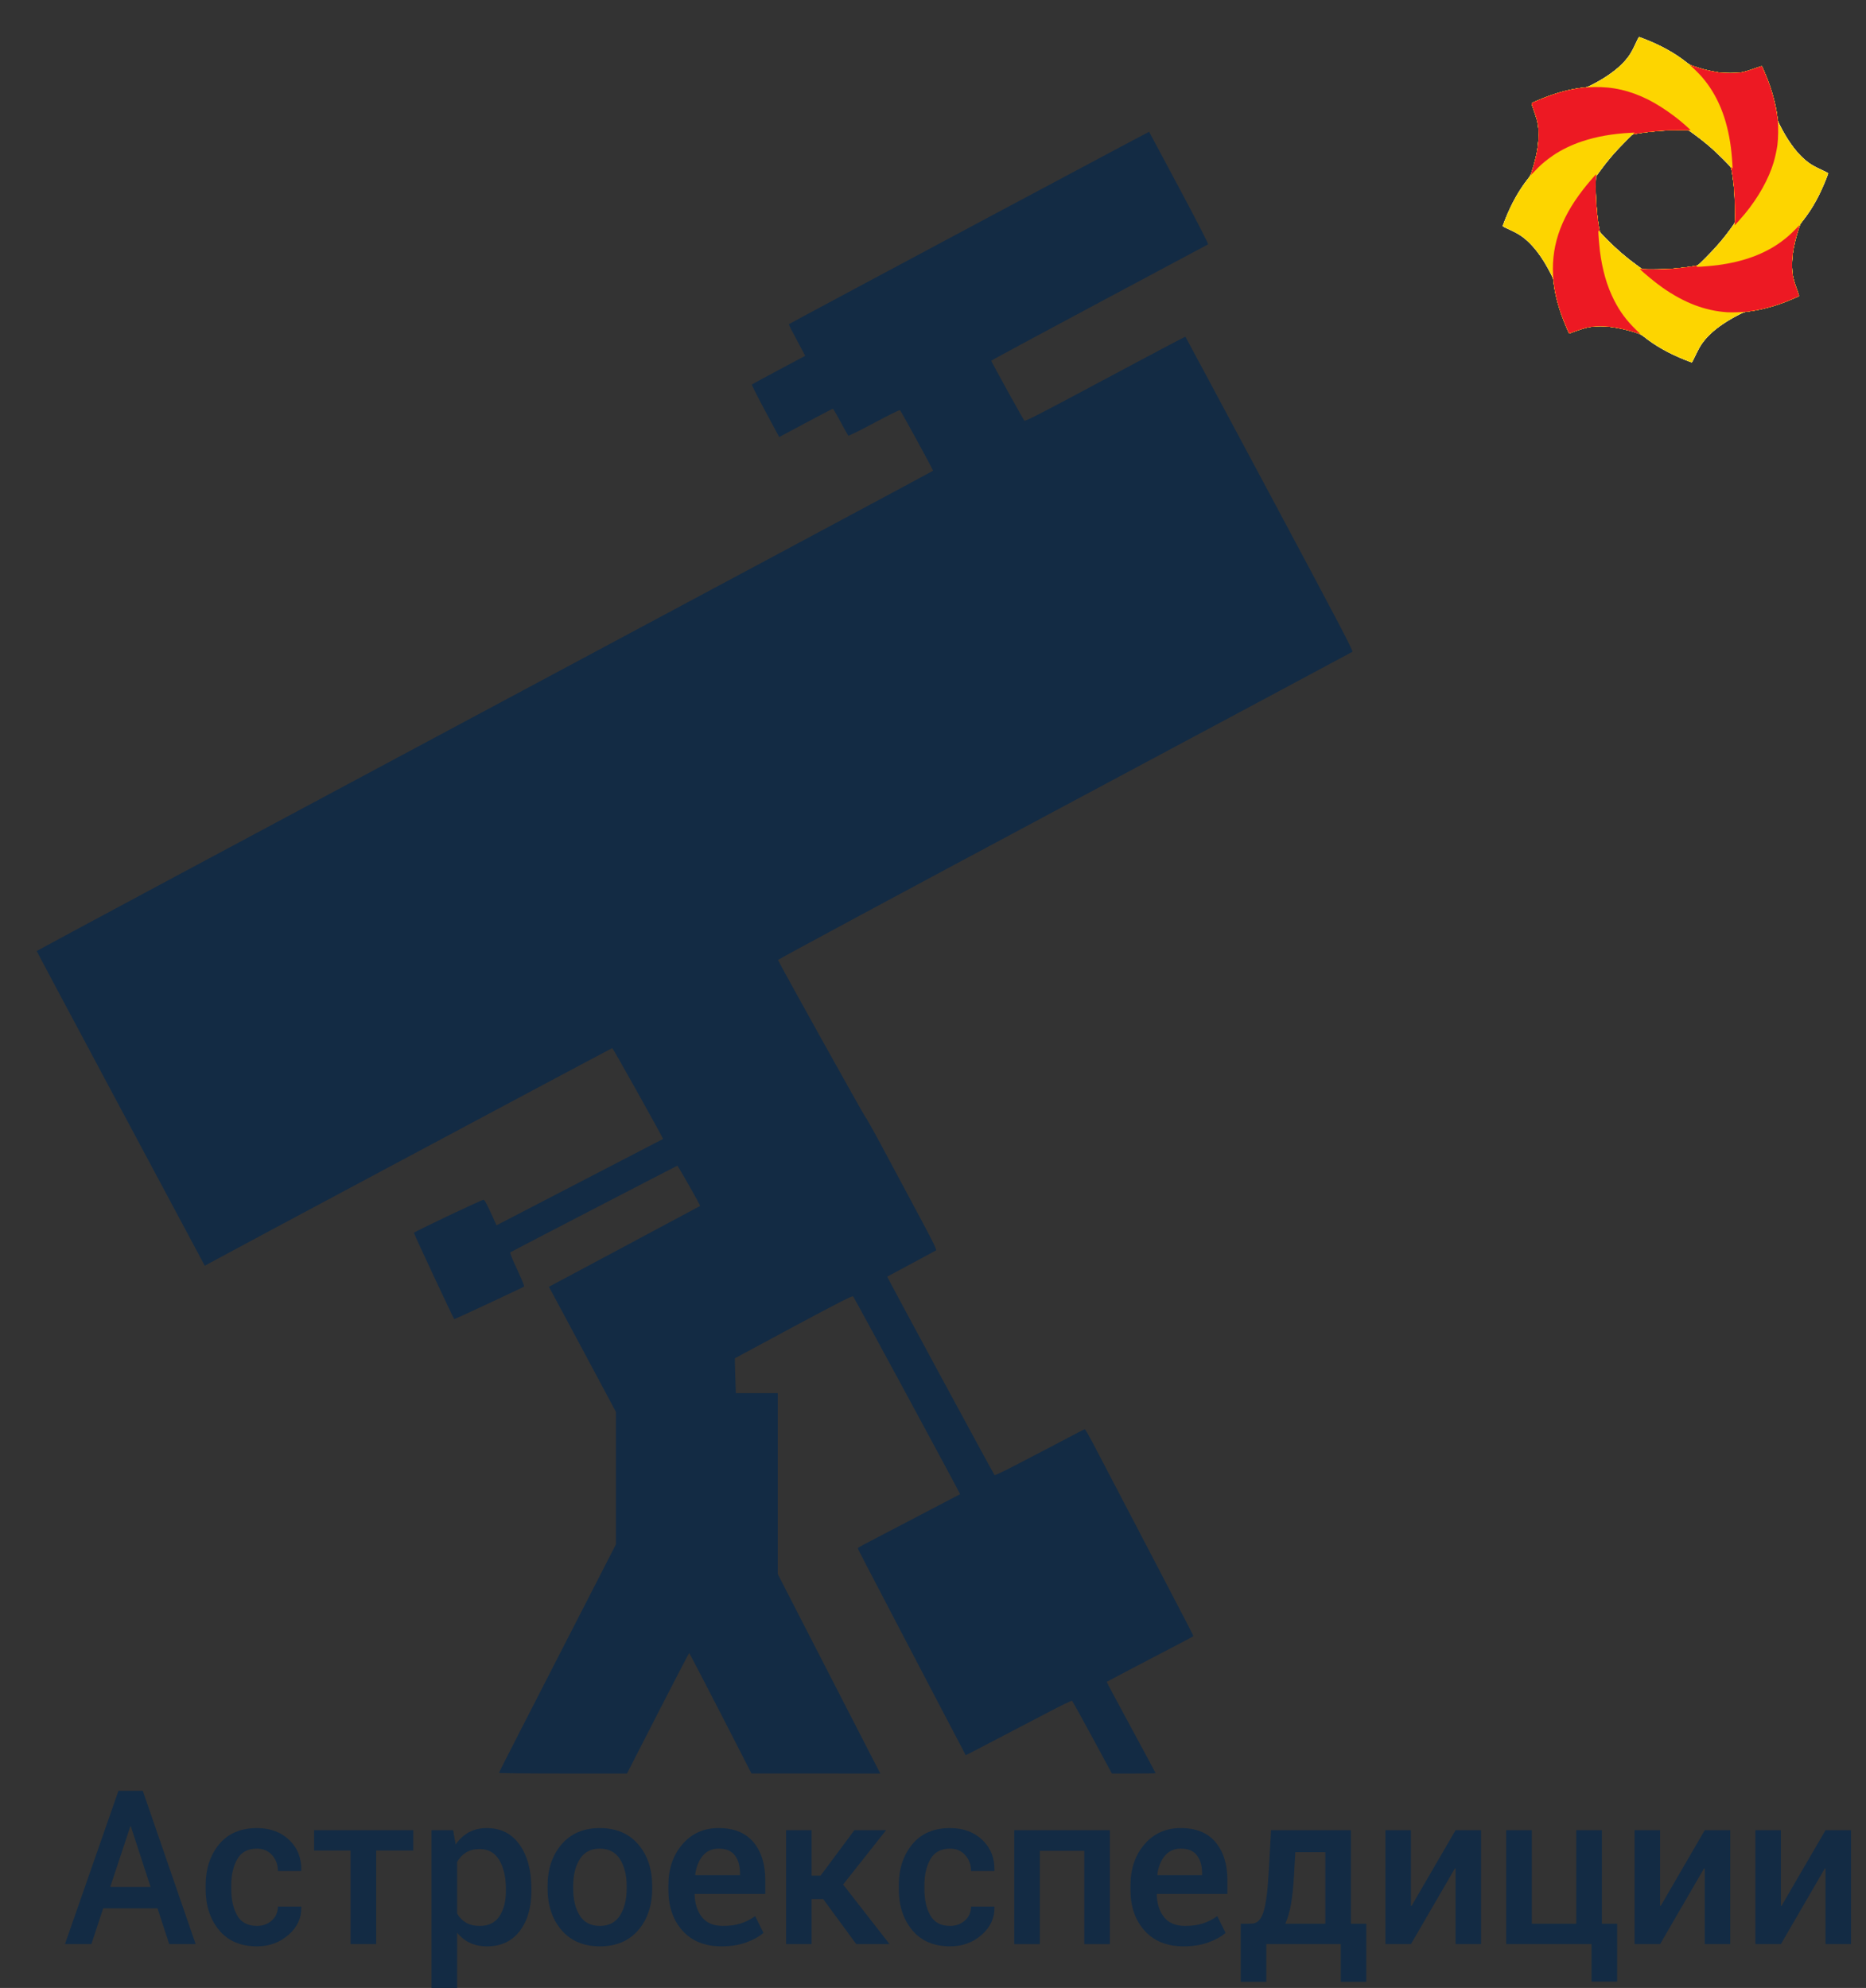 <?xml version="1.0" encoding="UTF-8" standalone="no"?>
<!-- Created with Inkscape (http://www.inkscape.org/) -->

<svg
   xmlns:dc="http://purl.org/dc/elements/1.1/"
   xmlns:cc="http://creativecommons.org/ns#"
   xmlns:rdf="http://www.w3.org/1999/02/22-rdf-syntax-ns#"
   xmlns:svg="http://www.w3.org/2000/svg"
   xmlns="http://www.w3.org/2000/svg"
   xmlns:sodipodi="http://sodipodi.sourceforge.net/DTD/sodipodi-0.dtd"
   xmlns:inkscape="http://www.inkscape.org/namespaces/inkscape"
   width="498.645"
   height="531.343"
   id="svg3026"
   version="1.1"
   inkscape:version="0.48.4 r9939"
   sodipodi:docname="Астроекспедиции.svg">
  <rect width="100%" height="100%" fill="#333333" stroke="none"/>
  <defs
     id="defs3028" />
  <sodipodi:namedview
     id="base"
     pagecolor="#ffffff"
     bordercolor="#666666"
     borderopacity="1.0"
     inkscape:pageopacity="0.0"
     inkscape:pageshadow="2"
     inkscape:zoom="0.49497475"
     inkscape:cx="173.4628"
     inkscape:cy="237.12669"
     inkscape:document-units="px"
     inkscape:current-layer="g3921"
     showgrid="false"
     fit-margin-top="0"
     fit-margin-left="10"
     fit-margin-right="0"
     fit-margin-bottom="0"
     inkscape:window-width="1366"
     inkscape:window-height="716"
     inkscape:window-x="-8"
     inkscape:window-y="-8"
     inkscape:window-maximized="1">
    <inkscape:grid
       type="xygrid"
       id="grid3935"
       empspacing="5"
       visible="true"
       enabled="true"
       snapvisiblegridlinesonly="true"
       originx="10px"
       originy="2px" />
  </sodipodi:namedview>
  <g
     inkscape:label="Layer 1"
     inkscape:groupmode="layer"
     id="layer1"
     transform="translate(-84.545,-456.799)">
    <g
       id="g3090">
      <g
         id="g3921">
        <g
           transform="matrix(0.23,0,0,0.23,407.697,698.002)"
           id="g3910">
          <g
             id="g3059"
             transform="matrix(0.39,0,0,0.39,380.693,-1014.945)">
            <path
               style="fill:#fef7cf"
               d="m 441.357,986.104 c -49.306,-19.817 -88.85,-42.091 -122,-68.718 -10.129,-8.136 -16.695,-10.931 -42.191,-17.959 -52.899,-14.581 -94.769,-17.598 -130.019,-9.367 -8.198,1.914 -38.316,12.029 -49.036,16.468 -1.955,0.809 -2.427,0.511 -3.637,-2.297 -0.765,-1.775 -4.369,-10.133 -8.008,-18.574 -19.503,-45.237 -32.448,-91.379 -36.656,-130.653 -1.117,-10.424 -1.495,-11.629 -7.211,-23 -28.016,-55.731 -58.324,-94.305 -91.666,-116.67 -9.618,-6.451 -16.702,-10.153 -41.85,-21.866 -5.101,-2.376 -9.757,-4.9 -10.345,-5.609 -0.79,-0.952 0.696,-5.804 5.692,-18.572 18.934,-48.398 42.532,-90.623 69.256,-123.929 6.117,-7.623 7.361,-9.929 10.521,-19.5 C -1.927,383.856 4.932,347.289 4.91,315.476 4.892,290.081 2.349,275.42 -6.21,251.383 c -7.272,-20.422 -10.047,-29.034 -9.697,-30.086 0.403,-1.208 14.283,-7.408 35.264,-15.753 41.586,-16.54 82.568,-27.253 118.995,-31.106 10.266,-1.086 11.726,-1.529 22,-6.677 41.885,-20.988 78.756,-47.133 99.78,-70.755 15.282,-17.17 21.618,-27.62 37.76,-62.276 2.376,-5.101 4.9,-9.757 5.609,-10.345 0.952,-0.79 5.803,0.697 18.572,5.695 48.5,18.985 90.348,42.353 123.783,69.12 9.507,7.611 11.838,8.736 27.5,13.269 6.05,1.751 12.46,3.817 14.244,4.591 6.567,2.849 32.484,8.69 53.756,12.115 15.797,2.544 53.99,2.51 68,-0.059 9.719,-1.783 26.105,-6.785 45.5,-13.891 5.225,-1.914 10.876,-3.776 12.557,-4.137 2.976,-0.639 3.127,-0.489 5.683,5.63 1.444,3.458 5.776,13.778 9.627,22.933 16.487,39.201 29.162,85.635 33.544,122.889 1.272,10.816 1.715,12.25 7.102,23 21.308,42.523 47.064,78.886 70.987,100.223 17.126,15.275 27.588,21.621 62.275,37.777 5.101,2.376 9.763,4.908 10.359,5.626 2.145,2.585 -19.378,53.418 -33.713,79.62 -14.713,26.894 -24.036,40.794 -47.638,71.021 -2.222,2.845 -10.8,29.891 -15.764,49.698 -7.482,29.855 -10.663,56.513 -9.727,81.5 0.88,23.492 3.83,36.314 15.988,69.5 1.914,5.225 3.764,10.85 4.11,12.5 0.714,3.404 3.241,2.046 -28.926,15.546 -39.616,16.626 -83.317,28.47 -122.964,33.325 -10.14,1.242 -11.899,1.798 -22.5,7.117 -15.116,7.584 -31.828,17.144 -45.863,26.234 -41.638,26.969 -67.1,53.954 -83.257,88.239 -10.652,22.604 -14.359,29.537 -15.881,29.706 -0.825,0.092 -9.6,-3.089 -19.5,-7.068 z m -42.5,-271.599 c 24.283,-1.807 54.145,-5.494 74.5,-9.198 l 6,-1.092 25.05,-25.105 c 31.178,-31.245 52.149,-55.765 75.613,-88.406 5.522,-7.681 8.384,-12.646 8.937,-15.5 2.058,-10.632 0.394,-80.544 -2.587,-108.699 -2.288,-21.61 -6.477,-48.659 -8.181,-52.827 -1.965,-4.807 -43.753,-46.475 -63.547,-63.363 -16.59,-14.155 -33.551,-27.459 -50.265,-39.428 l -11.338,-8.119 -18.091,-0.732 c -38.095,-1.541 -90.663,2.04 -133.045,9.063 -13.37,2.215 -15.932,2.943 -19,5.396 -5.821,4.655 -42.889,42.63 -53.695,55.01 -13.662,15.652 -29.965,36.094 -41.153,51.605 -5.116,7.092 -9.949,13.682 -10.739,14.644 -3.594,4.374 -2.699,65.433 1.579,107.752 2.13,21.064 6.341,50.052 8.208,56.5 0.921,3.182 5.157,8.058 20.706,23.839 29.119,29.553 58.765,55.167 89.659,77.463 7.089,5.116 13.656,9.932 14.593,10.701 0.937,0.769 4.537,1.594 8,1.833 9.95,0.686 63.919,-0.23 78.796,-1.337 z"
               id="path3073"
               inkscape:connector-curvature="0" />
            <path
               style="fill:#feef9f"
               d="M 440.387,985.459 C 395.19,967.428 354.765,944.826 322.482,919.538 309.168,909.108 304.053,906.838 277.166,899.427 c -52.899,-14.581 -94.769,-17.598 -130.019,-9.367 -8.198,1.914 -38.316,12.029 -49.036,16.468 -1.955,0.809 -2.427,0.511 -3.637,-2.297 -0.765,-1.775 -4.369,-10.133 -8.008,-18.574 C 66.945,840.377 53.935,793.98 49.83,755.005 c -1.127,-10.7 -1.351,-11.382 -8.215,-25 -26.573,-52.718 -54.988,-89.593 -86.359,-112.065 -9.393,-6.729 -24.952,-15.114 -42.399,-22.848 -5.775,-2.56 -11.55,-5.457 -12.833,-6.438 l -2.333,-1.783 7.664,-19.433 c 17.728,-44.95 41.014,-86.803 66.172,-118.933 8.326,-10.634 9.278,-12.328 12.634,-22.5 C -1.914,383.793 4.932,347.329 4.91,315.476 4.892,290.081 2.349,275.42 -6.21,251.383 c -7.272,-20.422 -10.047,-29.034 -9.697,-30.086 0.403,-1.208 14.283,-7.408 35.264,-15.753 41.655,-16.567 82.976,-27.359 119,-31.079 10.612,-1.096 11.459,-1.367 24,-7.688 51.544,-25.977 88.784,-54.772 111.065,-85.874 6.729,-9.393 15.114,-24.952 22.848,-42.399 2.56,-5.775 5.457,-11.55 6.438,-12.833 l 1.783,-2.333 19.433,7.664 c 44.823,17.678 86.352,40.764 118.933,66.116 12.618,9.818 14.608,10.842 30,15.439 5.775,1.725 12.975,3.98 16,5.011 10.352,3.53 31.825,8.276 52.5,11.606 15.797,2.544 53.99,2.51 68,-0.059 9.719,-1.783 26.105,-6.785 45.5,-13.891 5.225,-1.914 10.876,-3.776 12.557,-4.137 2.976,-0.639 3.127,-0.489 5.683,5.63 1.444,3.458 5.776,13.778 9.627,22.933 16.487,39.2 29.162,85.635 33.543,122.886 1.305,11.096 1.611,12.041 8.096,25 25.711,51.377 54.893,89.182 86.094,111.533 9.393,6.729 24.952,15.114 42.399,22.848 5.775,2.56 11.55,5.457 12.833,6.438 l 2.333,1.783 -7.664,19.433 c -17.705,44.893 -40.903,86.603 -66.147,118.933 -4.939,6.325 -9.275,11.997 -9.637,12.605 -1.546,2.599 -11.128,34.145 -14.699,48.395 -7.482,29.855 -10.663,56.513 -9.727,81.5 0.88,23.492 3.83,36.314 15.988,69.5 1.914,5.225 3.764,10.85 4.11,12.5 0.714,3.404 3.241,2.046 -28.926,15.546 -39.615,16.626 -83.306,28.467 -122.964,33.325 -10.412,1.276 -11.721,1.709 -24.5,8.112 -51.446,25.776 -88.871,54.65 -111.625,86.118 -3.777,5.224 -9.946,16.126 -14.938,26.399 -12.717,26.17 -14.877,30.317 -15.954,30.632 -0.541,0.158 -9.97,-3.297 -20.954,-7.679 z m -41.03,-270.936 c 26.57,-2.086 67.756,-7.438 77.787,-10.107 7.038,-1.873 52.812,-49.419 79.34,-82.411 8.968,-11.154 26.511,-34.62 30.972,-41.429 l 2.902,-4.43 -0.122,-27.07 c -0.134,-29.632 -1.622,-61.168 -3.92,-83.019 -1.903,-18.101 -6.134,-46.49 -7.722,-51.816 -1.008,-3.382 -5.11,-8.028 -22.239,-25.191 -29.272,-29.33 -56.593,-52.717 -89.906,-76.958 l -12.891,-9.381 -18.425,-0.727 c -38.786,-1.531 -88.326,1.875 -133.685,9.19 l -16.909,2.727 -20.118,20.053 c -29.738,29.642 -53.874,57.81 -78.3,91.383 l -10.237,14.07 -0.639,18.3 c -1.381,39.575 4.262,110.195 11.323,141.696 l 1.658,7.396 20.066,20.131 c 29.639,29.735 57.821,53.886 91.345,78.276 13.757,10.009 14.137,10.208 20.37,10.632 10.307,0.702 65.258,-0.208 79.351,-1.315 z"
               id="path3071"
               inkscape:connector-curvature="0" />
            <path
               style="fill:#fde55f"
               d="M 442.357,986.063 C 390.628,965.259 354.884,944.993 316.476,914.692 c -6.228,-4.913 -17.17,-9.162 -39.31,-15.265 -52.899,-14.581 -94.769,-17.598 -130.019,-9.367 -8.198,1.914 -38.316,12.029 -49.036,16.468 -1.955,0.809 -2.427,0.511 -3.637,-2.297 -0.765,-1.775 -4.369,-10.133 -8.008,-18.574 C 66.546,839.452 52.718,789.231 49.253,750.505 c -0.568,-6.35 -1.512,-9.187 -6.159,-18.5 -20.391,-40.869 -43.22,-73.75 -67.436,-97.125 -16.167,-15.606 -31.954,-26.134 -53.801,-35.879 -15.395,-6.867 -24.16,-11.647 -23.645,-12.896 0.25,-0.605 3.373,-8.525 6.94,-17.6 19.61,-49.886 41.317,-88.15 72.342,-127.519 3.348,-4.249 7.403,-15.667 14.299,-40.265 C 0.626,369.217 4.928,341.26 4.91,315.476 4.892,290.081 2.349,275.42 -6.21,251.383 c -7.272,-20.422 -10.047,-29.034 -9.697,-30.086 0.403,-1.208 14.283,-7.408 35.264,-15.753 41.882,-16.658 83.188,-27.418 119.5,-31.13 10.685,-1.092 12.205,-1.528 21.446,-6.15 40.091,-20.052 73.049,-42.997 96.179,-66.959 15.606,-16.167 26.134,-31.954 35.879,-53.801 6.867,-15.395 11.647,-24.16 12.896,-23.645 0.605,0.25 8.525,3.378 17.6,6.952 47.746,18.801 86.204,40.136 119.741,66.429 11.497,9.013 15.288,10.984 29.276,15.214 5.766,1.744 13.183,4.028 16.483,5.077 12.036,3.825 32.864,8.401 53,11.643 15.797,2.544 53.99,2.51 68,-0.059 9.719,-1.783 26.105,-6.785 45.5,-13.891 5.225,-1.914 10.876,-3.776 12.557,-4.137 2.976,-0.639 3.127,-0.489 5.683,5.63 1.444,3.458 5.776,13.778 9.627,22.933 16.609,39.491 29.138,85.528 33.625,123.553 1.339,11.346 1.799,12.917 6.581,22.446 20.58,41.009 43.423,73.763 67.474,96.748 16.609,15.873 31.614,25.869 53.453,35.61 15.395,6.867 24.16,11.647 23.645,12.896 -0.25,0.605 -3.397,8.595 -6.993,17.756 -17.186,43.78 -37.609,81.356 -61.152,112.515 -6.05,8.007 -11.99,15.969 -13.201,17.694 -4.71,6.711 -18.159,54.127 -22.177,78.19 -4.622,27.673 -5.23,57.892 -1.58,78.445 1.641,9.242 6.656,25.668 13.739,45 1.914,5.225 3.764,10.85 4.11,12.5 0.714,3.404 3.241,2.046 -28.926,15.546 -39.811,16.708 -82.888,28.371 -123.107,33.331 -11.214,1.383 -12.932,1.893 -22.446,6.668 -41.069,20.609 -73.807,43.438 -96.804,67.502 -15.873,16.609 -25.869,31.614 -35.61,53.453 -5.713,12.809 -11.524,24.036 -12.37,23.899 -0.344,-0.056 -8.726,-3.359 -18.626,-7.341 z M 390.237,715.002 c 32.303,-2.132 74.443,-7.269 86.961,-10.601 3.092,-0.823 7.975,-5.149 25.066,-22.209 22.16,-22.12 36.221,-37.644 53.455,-59.016 14.618,-18.128 33.009,-43.362 33.889,-46.498 2.052,-7.318 -0.125,-80.502 -3.292,-110.622 -1.898,-18.054 -6.129,-46.466 -7.722,-51.85 -1.014,-3.43 -5.008,-7.965 -22.236,-25.257 -29.632,-29.739 -53.381,-50.196 -86.94,-74.884 l -15.418,-11.342 -15.821,-0.75 c -38.099,-1.807 -90.254,1.705 -136.81,9.213 l -16.989,2.74 -21.078,21.04 c -30.045,29.992 -50.374,53.634 -75.437,87.737 l -11.813,16.073 -0.752,14.615 c -1.884,36.591 4.101,114.052 11.288,146.098 l 1.678,7.483 21.046,21.083 c 30.019,30.073 53.634,50.375 87.819,75.5 l 16.15,11.87 6.538,0.345 c 17.693,0.934 49.993,0.582 70.418,-0.766 z"
               id="path3069"
               inkscape:connector-curvature="0" />
            <path
               style="fill:#fedd2e"
               d="m 441.34,985.36 c -48.003,-18.998 -93.444,-44.793 -123.983,-70.378 -5.649,-4.733 -18.899,-9.816 -41.666,-15.985 -52.512,-14.229 -93.637,-17.088 -128.544,-8.937 -8.198,1.914 -38.316,12.029 -49.036,16.468 -1.955,0.809 -2.427,0.511 -3.637,-2.297 -0.765,-1.775 -4.369,-10.133 -8.008,-18.574 C 66.546,839.452 52.722,789.247 49.253,750.505 c -0.589,-6.577 -1.501,-9.161 -7.416,-21 -22.034,-44.108 -48.733,-80.755 -75.039,-102.998 -14.348,-12.132 -26.202,-19.275 -49.468,-29.808 -7.135,-3.23 -14.382,-6.74 -16.104,-7.8 l -3.132,-1.927 7.909,-19.983 c 18.974,-47.941 43.949,-91.986 70.236,-123.864 4.422,-5.362 6.383,-10.646 14.598,-39.319 C 0.51,370.04 4.928,342.309 4.91,315.476 4.892,290.081 2.349,275.42 -6.21,251.383 c -7.272,-20.422 -10.047,-29.034 -9.697,-30.086 0.403,-1.208 14.283,-7.408 35.264,-15.753 41.88,-16.657 83.177,-27.415 119.5,-31.13 11.118,-1.137 11.915,-1.384 24,-7.425 43.103,-21.546 79.966,-48.487 101.998,-74.543 12.132,-14.348 19.275,-26.202 29.808,-49.468 3.23,-7.135 6.74,-14.382 7.8,-16.104 l 1.927,-3.132 19.983,7.909 c 47.121,18.649 89.552,42.518 121.447,68.317 8.83,7.143 6.272,6.086 42.536,17.571 12.104,3.833 32.911,8.402 53,11.636 15.797,2.544 53.99,2.51 68,-0.059 9.719,-1.783 26.105,-6.785 45.5,-13.891 5.225,-1.914 10.876,-3.776 12.557,-4.137 2.976,-0.639 3.127,-0.489 5.683,5.63 1.444,3.458 5.776,13.778 9.627,22.933 16.608,39.489 29.138,85.528 33.624,123.548 1.392,11.795 1.649,12.614 7.856,25 21.846,43.594 48.593,80.219 74.712,102.304 14.348,12.132 26.202,19.275 49.468,29.808 7.135,3.23 14.382,6.74 16.104,7.8 l 3.132,1.927 -7.909,19.983 c -18.514,46.78 -42.284,89.126 -67.911,120.983 -7.251,9.014 -7.04,8.573 -12.979,27.16 -13.878,43.437 -19.908,79.874 -18.672,112.84 0.88,23.492 3.83,36.314 15.988,69.5 1.914,5.225 3.764,10.85 4.11,12.5 0.714,3.404 3.241,2.046 -28.926,15.546 -39.809,16.707 -82.889,28.371 -123.102,33.331 -11.665,1.438 -12.64,1.748 -25,7.942 -43.653,21.876 -80.263,48.607 -102.36,74.74 -12.132,14.348 -19.275,26.202 -29.808,49.468 -3.23,7.135 -6.74,14.382 -7.8,16.104 l -1.927,3.132 -19.983,-7.909 z M 399.857,714.578 c 28.437,-2.437 67.7,-7.61 77.449,-10.206 6.895,-1.835 51.147,-47.337 77.674,-79.867 10.62,-13.024 29.178,-37.974 32.727,-44 l 2.65,-4.5 -0.122,-27 c -0.134,-29.569 -1.624,-61.114 -3.92,-82.949 -1.897,-18.039 -6.128,-46.459 -7.722,-51.86 -1.02,-3.457 -5.09,-8.058 -23.236,-26.267 -21.763,-21.838 -36.114,-34.929 -56.5,-51.54 -11.047,-9.001 -34.487,-26.607 -41.828,-31.417 l -4.328,-2.836 -30.172,-0.416 c -39.714,-0.547 -76.727,2.337 -121.172,9.444 l -17,2.718 -22.076,22.062 c -32.698,32.677 -57.602,62.034 -80.732,95.17 l -5.66,8.108 -0.642,18.392 c -1.384,39.654 4.208,109.748 11.321,141.892 l 1.66,7.5 22.064,22.076 c 32.668,32.686 62.049,57.611 95.12,80.695 7.387,5.156 8.591,5.658 14.5,6.039 11.351,0.732 67.01,-0.129 79.944,-1.238 z"
               id="path3067"
               inkscape:connector-curvature="0" />
            <path
               style="fill:#fdd500"
               d="m 442.357,985.597 c -48.832,-19.511 -86.111,-40.278 -120.181,-66.95 -9.048,-7.083 -11.46,-8.42 -21.666,-12.003 -14.083,-4.945 -33.726,-10.318 -51.653,-14.128 -39.451,-8.385 -72.862,-9.191 -101.71,-2.455 -8.198,1.914 -38.316,12.029 -49.036,16.468 -1.955,0.809 -2.427,0.511 -3.637,-2.297 -0.765,-1.775 -4.369,-10.133 -8.008,-18.574 C 66.702,839.815 54.334,795.428 49.502,753.005 48.249,742.003 47.739,740.215 43.367,731.505 21.687,688.31 -5.201,650.613 -29.413,629.468 c -16.364,-14.291 -26.543,-20.548 -55.98,-34.408 -8.662,-4.079 -15.75,-7.857 -15.75,-8.396 0,-1.477 12.19,-32.231 17.399,-43.896 15.21,-34.061 35.01,-67.393 56.29,-94.762 8.63,-11.099 9.204,-12.486 18.29,-44.2 C 0.51,370.04 4.928,342.309 4.91,315.476 4.892,290.081 2.349,275.42 -6.21,251.383 c -7.272,-20.422 -10.047,-29.034 -9.697,-30.086 0.403,-1.208 14.283,-7.408 35.264,-15.753 42.186,-16.778 83.809,-27.583 120,-31.15 13.438,-1.324 16.726,-2.655 42.5,-17.203 43.876,-24.766 74.813,-50.693 93.891,-78.686 6.761,-9.921 10.433,-16.753 20.554,-38.25 4.079,-8.662 7.857,-15.75 8.396,-15.75 1.477,0 32.231,12.19 43.896,17.399 34.093,15.225 67.803,35.25 94.762,56.295 11.844,9.245 8.248,7.7 45,19.339 12.104,3.833 32.911,8.402 53,11.636 15.797,2.544 53.99,2.51 68,-0.059 9.719,-1.783 26.105,-6.785 45.5,-13.891 5.225,-1.914 10.876,-3.776 12.557,-4.137 2.976,-0.639 3.127,-0.489 5.683,5.63 1.444,3.458 5.776,13.778 9.627,22.933 16.917,40.224 30.008,89.035 34.099,127.141 1.166,10.863 3.222,15.687 17.348,40.713 24.766,43.876 50.693,74.813 78.686,93.891 9.921,6.761 16.753,10.433 38.25,20.554 8.662,4.079 15.75,7.857 15.75,8.396 0,1.477 -12.19,32.231 -17.399,43.896 -15.044,33.689 -33.002,64.156 -54.118,91.815 -5.061,6.629 -9.709,13.001 -10.329,14.16 -2.076,3.878 -11.206,33.615 -15.134,49.287 -7.482,29.855 -10.663,56.513 -9.727,81.5 0.88,23.492 3.83,36.314 15.988,69.5 1.914,5.225 3.764,10.85 4.11,12.5 0.714,3.404 3.241,2.046 -28.926,15.546 -40.076,16.819 -82.887,28.376 -123.768,33.412 -14.263,1.757 -17.56,3.104 -43.695,17.856 -43.876,24.766 -74.813,50.693 -93.891,78.686 -6.761,9.921 -10.433,16.753 -20.554,38.25 -4.194,8.908 -7.989,15.725 -8.735,15.692 -0.726,-0.032 -8.97,-3.114 -18.32,-6.85 z m -42.5,-271.019 c 28.403,-2.434 67.697,-7.61 77.423,-10.199 3.032,-0.807 7.111,-4.14 17.962,-14.678 33.449,-32.484 59.097,-62.095 85.71,-98.954 8.071,-11.179 8.135,-11.316 9.103,-19.5 1.556,-13.154 -0.687,-76.098 -3.75,-105.242 -2.242,-21.337 -6.357,-47.706 -8.252,-52.889 -1.358,-3.714 -5.489,-8.463 -20.697,-23.794 -28.16,-28.388 -54.671,-51.272 -86.502,-74.667 l -16.134,-11.858 -9.682,-0.641 c -37.502,-2.484 -94.078,1.065 -143.682,9.012 l -17,2.724 -13.962,13.525 c -33.324,32.28 -59.839,62.926 -86.04,99.445 l -8.285,11.547 -0.762,14.798 c -1.557,30.245 2.223,90.126 8.098,128.298 3.904,25.364 3.319,24.118 18.688,39.868 32.985,33.804 62.914,59.657 99.206,85.696 11.416,8.191 11.759,8.354 18.345,8.751 11.927,0.719 67.338,-0.139 80.212,-1.242 z"
               id="path3065"
               inkscape:connector-curvature="0" />
            <path
               style="fill:#fec70b"
               d="m 300.857,906.835 c -5.225,-1.919 -15.886,-5.251 -23.691,-7.404 -52.849,-14.581 -94.766,-17.602 -130.019,-9.37 -8.198,1.914 -38.316,12.029 -49.036,16.468 -1.955,0.809 -2.427,0.511 -3.637,-2.297 -0.765,-1.775 -4.369,-10.133 -8.008,-18.574 -25.427,-58.98 -38.32,-114.064 -39.347,-168.106 -1.486,-78.199 25.057,-152.168 82.549,-230.046 10.689,-14.479 18.602,-24.147 32.89,-40.181 6.215,-6.975 11.3,-13.162 11.3,-13.75 0,-0.588 0.736,-1.069 1.636,-1.069 1.378,0 1.532,0.75 0.976,4.75 -2.558,18.402 -1.389,70.532 2.429,108.25 2.1,20.751 6.62,51.97 8.081,55.815 1.41,3.711 1.027,4.628 -1.121,2.685 -1.951,-1.765 -2,-1.747 -2,0.765 0,12.643 2.934,44.222 6.108,65.735 3.681,24.948 3.939,26.411 4.766,26.957 0.453,0.299 1.098,3.89 1.432,7.98 0.424,5.182 1.076,7.698 2.151,8.3 1.03,0.576 1.543,2.343 1.543,5.318 0,4.794 3.201,17.761 8.041,32.571 4.13,12.639 13.09,35.301 14.118,35.709 0.463,0.183 0.841,1.021 0.841,1.861 0,1.596 8.706,20.434 9.846,21.306 0.36,0.275 0.754,1.025 0.876,1.666 0.707,3.715 22.497,38.412 26.262,41.819 1.109,1.003 2.016,2.231 2.016,2.729 0,2.039 15.399,19.373 32.014,36.035 9.734,9.762 17.426,17.709 17.092,17.659 -0.333,-0.05 -4.881,-1.661 -10.106,-3.58 z m 252,-63.972 c -16.731,-1.887 -43.47,-7.417 -59.866,-12.379 -19.715,-5.967 -37.185,-13.126 -59.634,-24.436 -29.305,-14.764 -56.429,-32.261 -84.956,-54.804 -13.175,-10.411 -40.772,-34.344 -41.376,-35.883 -0.182,-0.465 3.868,-0.51 9,-0.1 14.889,1.188 63.87,0.862 81.332,-0.541 28.671,-2.305 69.703,-7.579 79.359,-10.201 3.349,-0.909 3.354,-0.906 1.5,1.164 l -1.859,2.076 11,-0.669 c 29.461,-1.792 66.73,-6.042 67.333,-7.68 0.183,-0.497 2.673,-0.905 5.532,-0.905 2.859,0 7.659,-0.712 10.667,-1.582 3.007,-0.87 7.943,-1.94 10.968,-2.376 7.579,-1.094 21.392,-4.299 22,-5.103 0.275,-0.364 1.85,-0.92 3.5,-1.235 7.983,-1.526 13.117,-2.994 26.5,-7.575 17.923,-6.135 21,-7.359 21,-8.347 0,-0.429 0.898,-0.781 1.995,-0.781 2.586,0 22.005,-9.004 22.005,-10.203 0,-0.503 0.369,-0.687 0.821,-0.408 0.451,0.279 2.364,-0.45 4.25,-1.62 1.886,-1.17 6.467,-3.641 10.179,-5.49 3.712,-1.85 6.75,-3.688 6.75,-4.085 0,-0.397 1.886,-1.539 4.191,-2.538 3.947,-1.71 20.926,-12.898 27.142,-17.884 19.287,-15.472 29.402,-24.891 46.541,-43.337 4.055,-4.365 6.874,-6.964 6.263,-5.776 -2.126,4.135 -11.258,33.942 -15.116,49.34 -7.482,29.855 -10.663,56.513 -9.727,81.5 0.88,23.492 3.83,36.314 15.988,69.5 1.914,5.225 3.764,10.85 4.11,12.5 0.714,3.404 3.241,2.046 -28.926,15.546 -41.608,17.462 -80.503,27.713 -130.546,34.405 -14.514,1.941 -50.319,1.892 -67.918,-0.094 z m -49,-161.857 c 0.685,-0.825 1.47,-1.5 1.745,-1.5 0.275,0 -0.06,0.675 -0.745,1.5 -0.685,0.825 -1.47,1.5 -1.745,1.5 -0.275,0 0.06,-0.675 0.745,-1.5 z m 85.682,-104.755 c 1.773,-17.864 -0.045,-79.981 -3.225,-110.194 -1.953,-18.551 -6.433,-48.614 -7.561,-50.735 -1.545,-2.906 -1.079,-4.292 0.854,-2.544 1.649,1.491 1.747,1.225 1.702,-4.595 -0.026,-3.397 -0.33,-6.852 -0.675,-7.677 -0.345,-0.825 -0.828,-8.844 -1.073,-17.821 -0.279,-10.212 -0.868,-16.744 -1.575,-17.45 -0.621,-0.621 -1.129,-4.144 -1.129,-7.83 0,-3.685 -0.882,-11.808 -1.96,-18.05 -1.078,-6.242 -2.658,-15.399 -3.511,-20.349 -3.291,-19.09 -16.403,-66.536 -18.607,-67.333 -0.507,-0.183 -0.922,-1.24 -0.922,-2.349 0,-1.109 -0.615,-3.434 -1.367,-5.167 -0.752,-1.733 -2.63,-6.301 -4.174,-10.151 -5.791,-14.441 -20.726,-42.55 -30.39,-57.199 -5.503,-8.342 -10.629,-15.534 -11.391,-15.984 -0.762,-0.449 -1.975,-1.942 -2.696,-3.317 -3.511,-6.697 -25.762,-30.833 -41.481,-44.995 -3.85,-3.469 -6.1,-6.02 -5,-5.671 1.1,0.35 7.625,2.482 14.5,4.738 24.802,8.14 31.322,9.921 50.5,13.803 23.804,4.817 31.27,5.566 55.5,5.568 31.899,0.002 41.043,-1.817 79,-15.723 5.225,-1.914 10.876,-3.776 12.557,-4.137 2.976,-0.639 3.127,-0.489 5.683,5.63 1.444,3.458 5.776,13.778 9.627,22.933 16.395,38.983 28.426,82.923 33.774,123.354 2.417,18.269 2.864,53.736 0.916,72.5 -7.48,72.018 -38.434,140.857 -95.326,212 -8.239,10.302 -30.727,35.862 -32.049,36.427 -1.067,0.456 -1.162,-1.009 -0.5,-7.682 z M -19.143,436.851 c 0,-0.547 1.148,-4.337 2.551,-8.42 4.782,-13.919 12.35,-41.795 15.373,-56.625 4.391,-21.539 6.142,-37.629 6.129,-56.329 -0.017,-25.395 -2.561,-40.056 -11.12,-64.093 -7.272,-20.422 -10.047,-29.034 -9.697,-30.086 0.403,-1.208 14.283,-7.408 35.264,-15.753 44.366,-17.646 84.143,-27.708 125.1,-31.647 22.018,-2.117 58.762,-1.411 77.996,1.499 60.423,9.142 110.987,30.65 171.874,73.109 15.606,10.883 45.845,35.484 61.233,49.818 1.762,1.641 3.787,3.205 4.5,3.475 0.713,0.27 -14.004,0.256 -32.704,-0.032 -26.486,-0.407 -38.531,-0.157 -54.5,1.13 -27.117,2.186 -52.26,5.084 -70.516,8.128 -17.885,2.982 -17.228,2.961 -14.984,0.481 1.781,-1.968 1.747,-2 -2.095,-1.998 -2.148,10e-4 -9.98,0.443 -17.405,0.982 -74.568,5.409 -131.952,19.734 -183.272,45.749 -14.372,7.285 -36.128,20.04 -37.728,22.117 -0.275,0.357 -1.235,1.099 -2.134,1.649 -4.365,2.671 -12.705,8.667 -15.558,11.184 -1.755,1.549 -4.649,3.941 -6.431,5.316 -8.288,6.397 -25.894,23.401 -36.158,34.92 -3.146,3.531 -5.72,5.973 -5.72,5.425 z m 573.872,-50.096 c -1.244,-1.586 -1.208,-1.621 0.378,-0.378 1.666,1.306 2.195,2.128 1.372,2.128 -0.208,0 -0.995,-0.788 -1.75,-1.75 z"
               id="path3063"
               inkscape:connector-curvature="0" />
            <path
               style="fill:#ed1923"
               d="m 299.357,906.313 c -4.4,-1.622 -14.386,-4.715 -22.191,-6.873 -52.725,-14.581 -94.759,-17.613 -130.019,-9.38 -8.198,1.914 -38.316,12.029 -49.036,16.468 -1.955,0.809 -2.427,0.511 -3.637,-2.297 -0.765,-1.775 -4.369,-10.133 -8.008,-18.574 C 60.237,824.82 47.533,769.159 47.514,715.005 47.481,621.069 84.605,536.247 166.258,443.696 c 5.446,-6.172 10.034,-11.089 10.197,-10.926 0.163,0.163 -0.216,7.697 -0.843,16.742 -1.384,19.988 0.179,66.097 3.253,95.993 2.151,20.917 6.672,52.024 8.112,55.815 1.346,3.544 1.09,3.732 -1.621,1.185 l -2.5,-2.349 0.001,4.424 c 0.002,7.549 2.93,43.809 4.556,56.424 7.431,57.635 21.157,105.211 42.412,147 17.446,34.301 36.943,60.601 65.423,88.25 7.506,7.287 13.302,13.195 12.878,13.129 -0.424,-0.067 -4.37,-1.449 -8.77,-3.07 z m 268,-62.444 c -66.205,-4.323 -128.647,-28.099 -193.704,-73.756 -19.81,-13.902 -57.423,-44.749 -65.201,-53.473 l -1.905,-2.136 9.405,0.75 c 14.957,1.193 63.909,0.87 81.405,-0.536 26.834,-2.157 67.74,-7.322 78.5,-9.912 2.489,-0.599 2.491,-0.592 0.595,1.548 l -1.905,2.15 4.405,-10e-4 c 8.629,-0.002 44.655,-3.03 59.692,-5.017 77.285,-10.213 140.157,-33.5 190.027,-70.385 15.3,-11.316 26.863,-21.487 41.436,-36.446 7.013,-7.198 12.75,-12.598 12.75,-11.999 0,0.599 -2.05,7.447 -4.556,15.219 -13.228,41.02 -19.369,78.62 -18.151,111.13 0.88,23.492 3.83,36.314 15.988,69.5 1.914,5.225 3.764,10.85 4.11,12.5 0.714,3.404 3.241,2.046 -28.926,15.546 -39.768,16.69 -81.503,28.001 -123.464,33.46 -12.034,1.566 -48.044,2.672 -60.5,1.858 z m 22.181,-267.614 c 1.773,-17.87 -0.044,-79.982 -3.225,-110.199 -1.953,-18.551 -6.433,-48.614 -7.561,-50.735 -1.714,-3.224 -0.889,-4.158 1.604,-1.816 l 2.5,2.349 -10e-4,-3.924 c -0.002,-8.22 -3.082,-44.568 -5.017,-59.211 -11.565,-87.517 -39.561,-155.752 -86.041,-209.713 -7.959,-9.24 -29.091,-30.342 -34.441,-34.392 -1.768,-1.338 -2.179,-1.957 -1,-1.505 2.219,0.85 22.647,7.522 32,10.451 12.326,3.861 33.055,8.404 53,11.616 15.797,2.544 53.99,2.51 68,-0.059 9.719,-1.783 26.105,-6.785 45.5,-13.891 5.225,-1.914 10.876,-3.776 12.557,-4.137 2.976,-0.639 3.127,-0.489 5.683,5.63 1.444,3.458 5.776,13.778 9.627,22.933 17.794,42.308 29.759,87.934 34.708,132.354 2.011,18.047 1.475,55.265 -1.057,73.433 -2.147,15.401 -6.568,35.909 -10.991,50.979 -14.477,49.329 -45.872,105.65 -85.892,154.088 -8.786,10.634 -29.586,34 -30.266,34 -0.279,0 -0.139,-3.712 0.312,-8.25 z m -606.071,-148 c 4.725,-13.752 12.305,-41.692 15.313,-56.45 4.391,-21.539 6.142,-37.629 6.129,-56.329 -0.017,-25.395 -2.561,-40.056 -11.12,-64.093 -7.272,-20.422 -10.047,-29.034 -9.697,-30.086 0.697,-2.091 43.502,-19.661 64.764,-26.584 26.541,-8.642 41.329,-12.44 64.8,-16.644 19.266,-3.451 29.528,-4.417 54.7,-5.152 56.746,-1.657 109.371,10.454 163.642,37.659 21.258,10.656 51.68,29.811 72.21,45.467 4.3,3.279 9.243,6.999 10.984,8.265 11.957,8.701 43.096,36.099 42.128,37.067 -0.346,0.346 -15.33,0.489 -33.296,0.318 -26.594,-0.254 -37.313,0.078 -57.662,1.786 -27.089,2.274 -48.243,4.803 -66.854,7.994 -14.738,2.527 -14.327,2.546 -10.956,-0.529 l 2.806,-2.56 -11.5,0.623 c -55.941,3.029 -101.401,11.031 -145.259,25.57 -31.511,10.445 -61.545,25.018 -86.361,41.903 -8.355,5.685 -22.633,16.367 -25.428,19.025 -0.868,0.825 -3.799,3.296 -6.515,5.491 -5.166,4.176 -18.832,17.605 -28.758,28.261 -3.201,3.437 -5.987,6.249 -6.19,6.249 -0.203,0 0.751,-3.263 2.122,-7.25 z"
               id="path3061"
               inkscape:connector-curvature="0" />
          </g>
          <path
             inkscape:connector-curvature="0"
             id="path3086"
             d="m -825.354,1011.534 c 0.005,-0.412 30.605,-60.33 68,-133.151 l 67.991,-132.401 0,-76.941 0,-76.941 -35.632,-66.659 c -19.597,-36.662 -37.133,-69.376 -38.968,-72.697 l -3.336,-6.038 87.718,-46.873 c 48.245,-25.78 87.849,-46.969 88.009,-47.086 0.609,-0.446 -25.744,-46.955 -26.499,-46.767 -0.841,0.209 -191.976,99.323 -193.953,100.575 -0.804,0.509 1.597,6.62 7.807,19.875 4.932,10.527 8.604,19.5 8.16,19.94 -0.922,0.914 -80.25,37.929 -81.19,37.883 -0.61,-0.03 -46.393,-98.014 -46.858,-100.288 -0.203,-0.99 75.942,-37.181 80.725,-38.368 1.105,-0.274 3.39,3.702 8.4,14.612 l 6.882,14.988 3.118,-1.602 c 12.676,-6.514 190.164,-98.573 190.334,-98.722 0.529,-0.464 -58.203,-105.591 -58.991,-105.591 -0.765,0 -454.64,242.382 -468.325,250.099 l -5.1,2.876 -97.65,-182.561 c -53.707,-100.409 -97.645,-182.866 -97.638,-183.238 0.01,-0.372 234.242,-125.949 520.523,-279.059 286.281,-153.11 520.694,-278.679 520.918,-279.04 0.378,-0.611 -36.728,-68.549 -38.465,-70.426 -0.432,-0.467 -13.941,6.2 -30.02,14.816 -16.079,8.616 -29.593,15.298 -30.032,14.849 -0.439,-0.449 -4.463,-7.679 -8.943,-16.066 -4.48,-8.387 -8.507,-15.25 -8.947,-15.25 -0.441,0 -14.659,7.405 -31.595,16.455 l -30.794,16.455 -16.19,-30.205 c -8.904,-16.613 -15.914,-30.482 -15.578,-30.822 0.337,-0.34 14.421,-7.988 31.298,-16.996 l 30.686,-16.379 -6.891,-13.004 c -3.79,-7.152 -8.143,-15.334 -9.673,-18.183 -1.53,-2.849 -2.563,-5.381 -2.295,-5.626 1.091,-1.001 418.194,-223.814 418.419,-223.517 0.134,0.177 15.852,29.539 34.929,65.249 19.077,35.71 34.241,65.185 33.697,65.5 -0.543,0.315 -57.463,30.723 -126.489,67.573 -69.026,36.85 -125.517,67.327 -125.535,67.726 -0.047,1.009 36.96,67.964 38.468,69.6 1,1.084 18.174,-7.746 93.965,-48.312 51.008,-27.301 92.919,-49.462 93.134,-49.247 0.216,0.216 44.294,82.469 97.951,182.784 80.993,151.422 97.308,182.567 96.078,183.42 -0.814,0.565 -151.359,81.128 -334.544,179.028 -183.185,97.9 -332.956,178.487 -332.825,179.082 0.529,2.401 101.196,183.254 101.797,182.882 0.357,-0.22 10.454,17.923 22.439,40.318 11.985,22.395 30.551,57.086 41.259,77.09 15.191,28.382 19.169,36.566 18.105,37.255 -0.749,0.486 -13.737,7.474 -28.862,15.531 -15.125,8.056 -27.658,14.775 -27.851,14.93 -0.381,0.306 123.52,229.41 124.765,230.7 0.417,0.432 13.544,-5.904 29.172,-14.082 15.627,-8.177 35.614,-18.602 44.414,-23.166 8.8,-4.564 19.205,-10.04 23.123,-12.168 3.918,-2.128 7.568,-3.87 8.111,-3.87 0.543,0 5.05,7.763 10.015,17.25 4.965,9.488 21.724,41.55 37.243,71.25 15.519,29.7 30.806,58.95 33.971,65 37.029,70.772 45.226,86.641 44.908,86.939 -0.505,0.474 -10.269,5.652 -29.371,15.577 -26.009,13.514 -70.976,37.136 -71.301,37.457 -0.166,0.163 12.547,24.002 28.25,52.976 15.703,28.974 28.551,52.876 28.551,53.115 0,0.24 -11.428,0.436 -25.396,0.436 l -25.396,0 -22.712,-42.008 c -12.492,-23.104 -23.124,-42.262 -23.627,-42.573 -0.503,-0.311 -12.042,5.263 -25.642,12.387 -13.6,7.124 -32.377,16.926 -41.727,21.783 -9.35,4.857 -25.768,13.431 -36.484,19.054 -10.716,5.623 -19.555,10.141 -19.641,10.04 -0.087,-0.101 -15.103,-28.758 -33.37,-63.683 -18.267,-34.925 -36.037,-68.9 -39.49,-75.5 -43.528,-83.21 -52.513,-100.531 -52.495,-101.208 0.023,-0.888 -1.342,-0.16 67.98,-36.274 27.775,-14.47 50.668,-26.449 50.873,-26.62 0.409,-0.341 -122.458,-227.536 -124.263,-229.775 -0.906,-1.125 -13.615,5.322 -69.063,35.035 -37.374,20.028 -68.103,36.564 -68.287,36.748 -0.184,0.184 -0.023,9.393 0.358,20.464 l 0.692,20.13 24.345,0 24.345,0 0,105.108 0,105.108 50.124,97.642 c 27.568,53.703 54.38,105.854 59.581,115.892 l 9.457,18.25 -74.831,-0.01 -74.831,-0.01 -35.934,-69.993 c -19.764,-38.496 -36.189,-69.984 -36.5,-69.971 -0.311,0.012 -16.696,31.512 -36.41,70 l -35.844,69.985 -74.406,0 c -40.923,0 -74.402,-0.338 -74.397,-0.75 z"
             style="fill:#132b44;fill-opacity:1" />
        </g>
        <g
           style="font-size:56.047px;font-style:normal;font-variant:normal;font-weight:normal;font-stretch:normal;text-align:center;line-height:125%;letter-spacing:-0.374px;word-spacing:0px;text-anchor:middle;fill:#132b44;fill-opacity:1;stroke:none;font-family:Arial;-inkscape-font-specification:Arial"
           id="text3006">
          <path
             d="m 126.643,966.863 -14.525,0 -3.153,9.57 -7.065,0 14.299,-40.984 6.502,0 14.131,40.984 -7.065,0 z m -12.639,-5.714 10.781,0 -5.264,-16.157 -0.169,0 z"
             style="font-size:57.648px;fill:#132b44;font-family:Roboto Lt;-inkscape-font-specification:Roboto Lt"
             id="path2998" />
          <path
             d="m 153.235,971.563 c 1.558,10e-6 2.876,-0.488 3.955,-1.464 1.079,-0.976 1.619,-2.214 1.619,-3.716 l 6.193,0 0.056,0.169 c 0.075,2.852 -1.056,5.311 -3.392,7.375 -2.336,2.064 -5.146,3.096 -8.43,3.096 -4.391,0 -7.778,-1.45 -10.162,-4.349 -2.383,-2.899 -3.575,-6.554 -3.575,-10.964 l 0,-0.985 c 0,-4.391 1.192,-8.041 3.575,-10.95 2.383,-2.909 5.761,-4.363 10.133,-4.363 3.547,3e-5 6.427,1.065 8.642,3.195 2.214,2.13 3.284,4.837 3.209,8.121 l -0.056,0.169 -6.193,0 c -2e-5,-1.67 -0.516,-3.087 -1.548,-4.25 -1.032,-1.163 -2.383,-1.745 -4.053,-1.745 -2.44,3e-5 -4.194,0.943 -5.264,2.829 -1.07,1.886 -1.604,4.218 -1.604,6.995 l 0,0.985 c -1e-5,2.834 0.53,5.184 1.59,7.051 1.06,1.867 2.829,2.801 5.306,2.801 z"
             style="font-size:57.648px;fill:#132b44;font-family:Roboto Lt;-inkscape-font-specification:Roboto Lt"
             id="path3000" />
          <path
             d="m 194.972,951.409 -9.908,0 0,25.024 -6.84,0 0,-25.024 -9.739,0 0,-5.433 26.488,0 z"
             style="font-size:57.648px;fill:#132b44;font-family:Roboto Lt;-inkscape-font-specification:Roboto Lt"
             id="path3002" />
          <path
             d="m 226.546,962.218 c -3e-5,4.429 -1.042,8.004 -3.124,10.725 -2.083,2.721 -4.982,4.082 -8.698,4.082 -1.726,0 -3.256,-0.31 -4.588,-0.929 -1.332,-0.619 -2.477,-1.529 -3.434,-2.73 l 0,14.778 -6.84,0 0,-42.166 5.77,0 0.676,3.828 c 0.976,-1.426 2.153,-2.515 3.533,-3.265 1.379,-0.751 2.979,-1.126 4.799,-1.126 3.753,3e-5 6.676,1.487 8.768,4.462 2.092,2.974 3.139,6.892 3.139,11.752 z m -6.812,-0.591 c -2e-5,-3.115 -0.586,-5.663 -1.759,-7.642 -1.173,-1.98 -2.923,-2.97 -5.25,-2.97 -1.426,2e-5 -2.637,0.305 -3.631,0.915 -0.995,0.61 -1.792,1.459 -2.393,2.547 l 0,13.765 c 0.6,1.07 1.398,1.891 2.393,2.463 0.995,0.572 2.224,0.859 3.687,0.859 2.327,10e-6 4.067,-0.859 5.222,-2.576 1.154,-1.717 1.731,-3.974 1.731,-6.77 z"
             style="font-size:57.648px;fill:#132b44;font-family:Roboto Lt;-inkscape-font-specification:Roboto Lt"
             id="path3004" />
          <path
             d="m 230.874,960.923 c 0,-4.541 1.243,-8.262 3.73,-11.161 2.486,-2.899 5.888,-4.349 10.204,-4.349 4.372,3e-5 7.802,1.45 10.288,4.349 2.486,2.899 3.73,6.62 3.73,11.161 l 0,0.591 c -3e-5,4.579 -1.243,8.308 -3.73,11.189 -2.486,2.881 -5.897,4.321 -10.232,4.321 -4.354,0 -7.774,-1.445 -10.26,-4.335 -2.486,-2.89 -3.73,-6.615 -3.73,-11.175 z m 6.84,0.591 c -1e-5,2.984 0.582,5.405 1.745,7.262 1.163,1.858 2.965,2.787 5.404,2.787 2.383,10e-6 4.171,-0.934 5.362,-2.801 1.192,-1.867 1.787,-4.283 1.787,-7.248 l 0,-0.591 c -2e-5,-2.909 -0.596,-5.306 -1.787,-7.192 -1.192,-1.886 -2.998,-2.829 -5.419,-2.829 -2.383,3e-5 -4.161,0.943 -5.334,2.829 -1.173,1.886 -1.759,4.283 -1.759,7.192 z"
             style="font-size:57.648px;fill:#132b44;font-family:Roboto Lt;-inkscape-font-specification:Roboto Lt"
             id="path3006" />
          <path
             d="m 277.339,977.024 c -4.447,0 -7.924,-1.403 -10.429,-4.208 -2.505,-2.805 -3.758,-6.441 -3.758,-10.908 l 0,-1.126 c 0,-4.466 1.253,-8.149 3.758,-11.048 2.505,-2.899 5.738,-4.34 9.697,-4.321 4.091,3e-5 7.187,1.262 9.289,3.786 2.102,2.524 3.153,5.897 3.153,10.119 l 0,3.687 -18.831,0 -0.056,0.141 c 0.075,2.496 0.732,4.523 1.97,6.08 1.239,1.558 3.106,2.336 5.602,2.336 1.858,10e-6 3.467,-0.225 4.827,-0.676 1.36,-0.45 2.622,-1.098 3.786,-1.942 l 2.224,4.476 c -1.163,1.013 -2.702,1.867 -4.616,2.562 -1.914,0.694 -4.119,1.041 -6.615,1.041 z m -0.732,-26.122 c -1.783,3e-5 -3.209,0.643 -4.279,1.928 -1.07,1.285 -1.736,2.96 -1.999,5.024 l 0.056,0.141 11.907,0 0,-0.535 c -2e-5,-1.952 -0.455,-3.533 -1.365,-4.743 -0.91,-1.21 -2.35,-1.816 -4.321,-1.816 z"
             style="font-size:57.648px;fill:#132b44;font-family:Roboto Lt;-inkscape-font-specification:Roboto Lt"
             id="path3008" />
          <path
             d="m 304.523,964.385 -3.096,0 0,12.048 -6.812,0 0,-30.457 6.812,0 0,12.16 2.393,0 9.036,-12.16 8.473,0 -11.485,14.525 12.413,15.932 -8.895,0 z"
             style="font-size:57.648px;fill:#132b44;font-family:Roboto Lt;-inkscape-font-specification:Roboto Lt"
             id="path3010" />
          <path
             d="m 338.462,971.563 c 1.558,10e-6 2.876,-0.488 3.955,-1.464 1.079,-0.976 1.619,-2.214 1.619,-3.716 l 6.193,0 0.056,0.169 c 0.075,2.852 -1.056,5.311 -3.392,7.375 -2.336,2.064 -5.146,3.096 -8.43,3.096 -4.391,0 -7.778,-1.45 -10.162,-4.349 -2.383,-2.899 -3.575,-6.554 -3.575,-10.964 l 0,-0.985 c 0,-4.391 1.192,-8.041 3.575,-10.95 2.383,-2.909 5.761,-4.363 10.133,-4.363 3.547,3e-5 6.427,1.065 8.642,3.195 2.214,2.13 3.284,4.837 3.209,8.121 l -0.056,0.169 -6.193,0 c -3e-5,-1.67 -0.516,-3.087 -1.548,-4.25 -1.032,-1.163 -2.383,-1.745 -4.053,-1.745 -2.44,3e-5 -4.194,0.943 -5.264,2.829 -1.07,1.886 -1.604,4.218 -1.604,6.995 l 0,0.985 c -1e-5,2.834 0.53,5.184 1.59,7.051 1.06,1.867 2.829,2.801 5.306,2.801 z"
             style="font-size:57.648px;fill:#132b44;font-family:Roboto Lt;-inkscape-font-specification:Roboto Lt"
             id="path3012" />
          <path
             d="m 381.127,976.433 -6.84,0 0,-24.94 -11.879,0 0,24.94 -6.84,0 0,-30.457 25.559,0 z"
             style="font-size:57.648px;fill:#132b44;font-family:Roboto Lt;-inkscape-font-specification:Roboto Lt"
             id="path3014" />
          <path
             d="m 400.823,977.024 c -4.447,0 -7.924,-1.403 -10.429,-4.208 -2.505,-2.805 -3.758,-6.441 -3.758,-10.908 l 0,-1.126 c 0,-4.466 1.253,-8.149 3.758,-11.048 2.505,-2.899 5.738,-4.34 9.697,-4.321 4.091,3e-5 7.187,1.262 9.289,3.786 2.102,2.524 3.153,5.897 3.153,10.119 l 0,3.687 -18.831,0 -0.056,0.141 c 0.075,2.496 0.732,4.523 1.97,6.08 1.239,1.558 3.106,2.336 5.602,2.336 1.858,10e-6 3.467,-0.225 4.827,-0.676 1.36,-0.45 2.622,-1.098 3.786,-1.942 l 2.224,4.476 c -1.163,1.013 -2.702,1.867 -4.616,2.562 -1.914,0.694 -4.119,1.041 -6.615,1.041 z m -0.732,-26.122 c -1.783,3e-5 -3.209,0.643 -4.279,1.928 -1.07,1.285 -1.736,2.96 -1.999,5.024 l 0.056,0.141 11.907,0 0,-0.535 c -3e-5,-1.952 -0.455,-3.533 -1.365,-4.743 -0.91,-1.21 -2.35,-1.816 -4.321,-1.816 z"
             style="font-size:57.648px;fill:#132b44;font-family:Roboto Lt;-inkscape-font-specification:Roboto Lt"
             id="path3016" />
          <path
             d="m 417.986,970.972 1.013,-0.028 c 1.464,0 2.519,-1.027 3.167,-3.082 0.647,-2.055 1.102,-5.343 1.365,-9.866 l 0.676,-12.019 21.337,0 0,24.996 4.11,0 0,15.538 -6.812,0 0,-10.077 -19.901,0 0,10.077 -6.84,0 0,-15.538 z m 12.357,-12.976 c -0.169,2.946 -0.432,5.48 -0.788,7.6 -0.357,2.121 -0.873,3.913 -1.548,5.376 l 10.696,0 0,-19.113 -8.022,0 z"
             style="font-size:57.648px;fill:#132b44;font-family:Roboto Lt;-inkscape-font-specification:Roboto Lt"
             id="path3018" />
          <path
             d="m 473.515,945.976 6.812,0 0,30.457 -6.812,0 0,-20.211 -0.169,-0.056 -11.766,20.267 -6.812,0 0,-30.457 6.812,0 0,20.182 0.169,0.056 z"
             style="font-size:57.648px;fill:#132b44;font-family:Roboto Lt;-inkscape-font-specification:Roboto Lt"
             id="path3020" />
          <path
             d="m 487.047,945.976 6.84,0 0,24.996 11.879,0 0,-24.996 6.84,0 0,24.996 4.082,0 0,15.482 -6.84,0 0,-10.021 -22.8,0 z"
             style="font-size:57.648px;fill:#132b44;font-family:Roboto Lt;-inkscape-font-specification:Roboto Lt"
             id="path3022" />
          <path
             d="m 540.099,945.976 6.812,0 0,30.457 -6.812,0 0,-20.211 -0.169,-0.056 -11.766,20.267 -6.812,0 0,-30.457 6.812,0 0,20.182 0.169,0.056 z"
             style="font-size:57.648px;fill:#132b44;font-family:Roboto Lt;-inkscape-font-specification:Roboto Lt"
             id="path3024" />
          <path
             d="m 572.378,945.976 6.812,0 0,30.457 -6.812,0 0,-20.211 -0.169,-0.056 -11.766,20.267 -6.812,0 0,-30.457 6.812,0 0,20.182 0.169,0.056 z"
             style="font-size:57.648px;fill:#132b44;font-family:Roboto Lt;-inkscape-font-specification:Roboto Lt"
             id="path3026" />
        </g>
      </g>
    </g>
  </g>
</svg>
